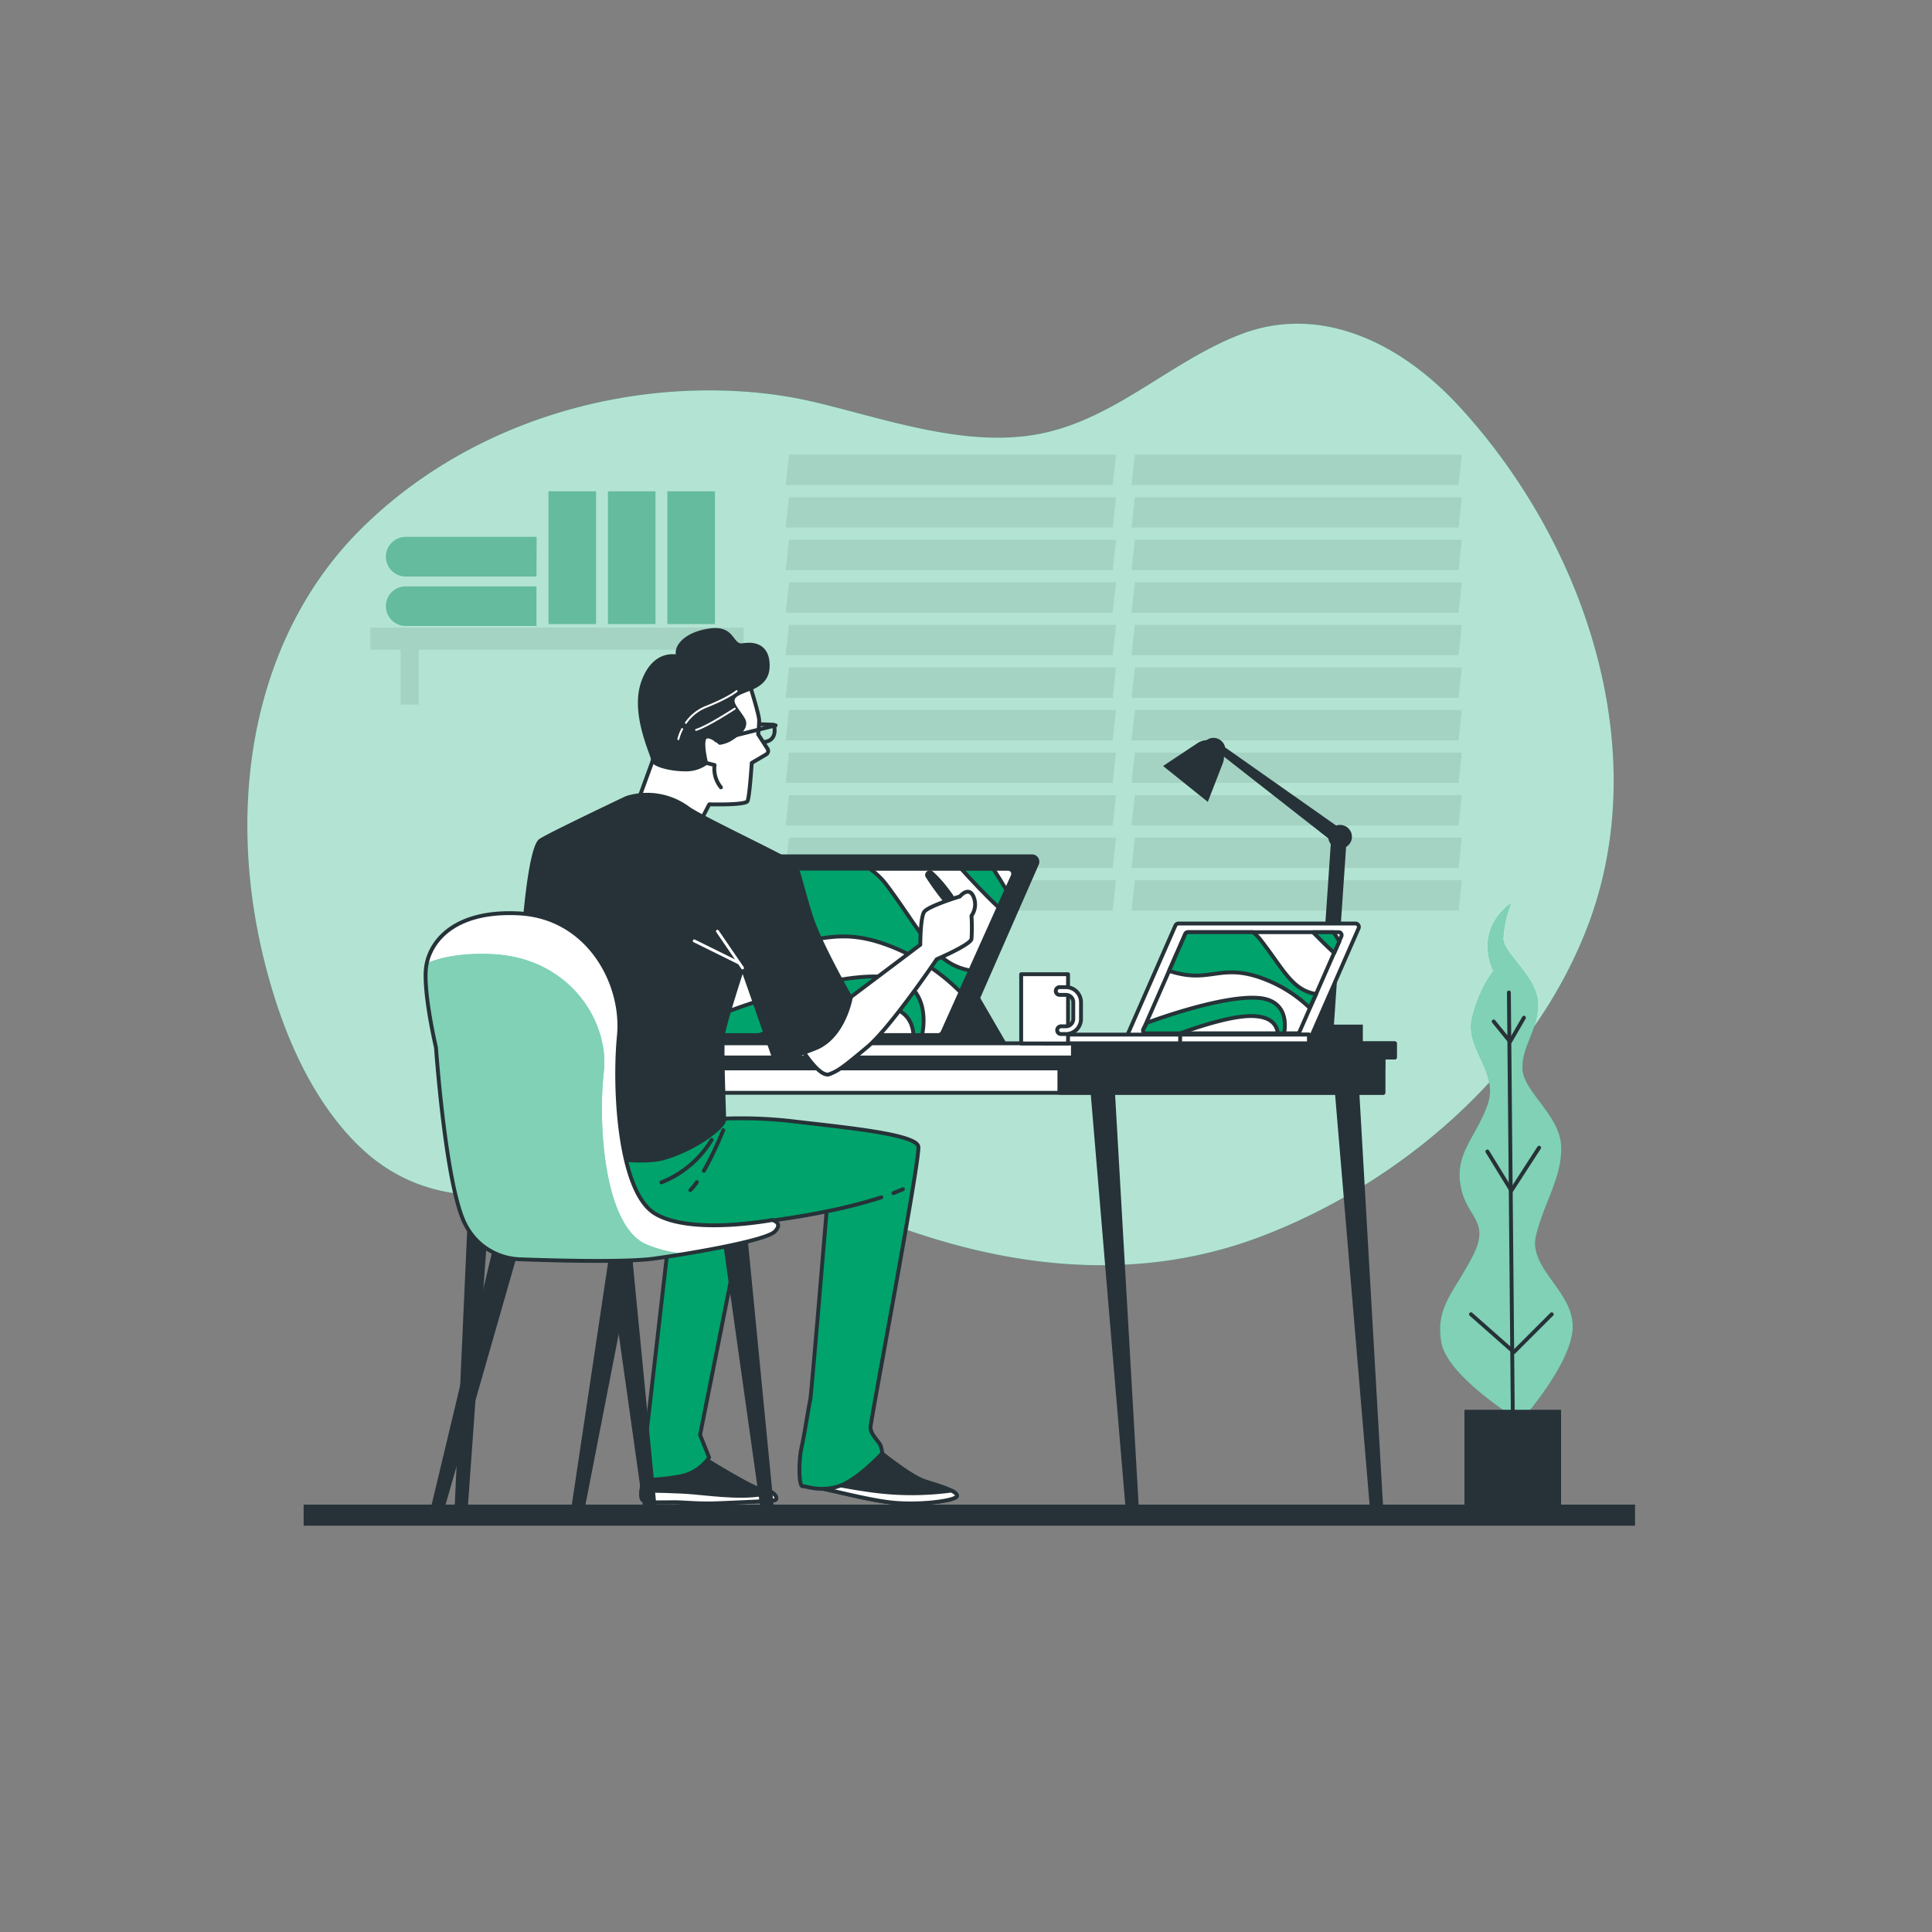 <svg xmlns="http://www.w3.org/2000/svg" xmlns:xlink="http://www.w3.org/1999/xlink" viewBox="0 0 500 500"><rect x="0" y="0" width="500" height="500" fill="#808080" stroke="none"/><defs><clipPath id="freepik--clip-path--inject-92"><path d="M112.83,271.07s-3-12.67-2.66-19.67,6.66-16,24.33-15,27,18,25.67,31.67,0,40.33,9.33,46,30.33,1.67,30.33,1.67,3,.66.67,3-21.67,5.66-31.33,7c-7.38,1-26,.48-34.42.17a16.62,16.62,0,0,1-11.56-5.09,17.37,17.37,0,0,1-3-4.42C115.27,306.12,112.83,271.07,112.83,271.07Z" style="fill:#fff;stroke:#263238;stroke-linecap:round;stroke-linejoin:round"></path></clipPath></defs><g id="freepik--background-simple--inject-92"><path d="M410.71,240.15c-14.57,37.61-48.61,66.14-84,79.71-27.46,10.54-56.67,9.5-85.79.45-27.63-8.59-53-22.51-81.38-16.24-22.26,4.94-47.37,12-67.49-8.32-10-10.15-16.71-23.9-21.11-38-14-44.71-7-92,23-121.36,25.64-25.14,62.29-37.26,97.64-35.11a113.9,113.9,0,0,1,20.14,3c17.47,4.24,36.53,10.9,54.45,8.48,21.12-2.84,35.78-18.89,55-26.26C341,78.9,361.64,87.89,377.47,105,410.61,140.88,428.26,194.83,410.71,240.15Z" style="fill:#00A36B"></path><path d="M410.71,240.15c-14.57,37.61-48.61,66.14-84,79.71-27.46,10.54-56.67,9.5-85.79.45-27.63-8.59-53-22.51-81.38-16.24-22.26,4.94-47.37,12-67.49-8.32-10-10.15-16.71-23.9-21.11-38-14-44.71-7-92,23-121.36,25.64-25.14,62.29-37.26,97.64-35.11a113.9,113.9,0,0,1,20.14,3c17.47,4.24,36.53,10.9,54.45,8.48,21.12-2.84,35.78-18.89,55-26.26C341,78.9,361.64,87.89,377.47,105,410.61,140.88,428.26,194.83,410.71,240.15Z" style="fill:#fff;opacity:0.7"></path></g><g id="freepik--Window--inject-92"><g style="opacity:0.1"><polygon points="287.97 125.53 203.32 125.53 204.18 117.67 288.83 117.67 287.97 125.53" style="fill:#263238"></polygon><polygon points="287.97 136.55 203.32 136.55 204.18 128.68 288.83 128.68 287.97 136.55" style="fill:#263238"></polygon><polygon points="287.97 147.56 203.32 147.56 204.18 139.69 288.83 139.69 287.97 147.56" style="fill:#263238"></polygon><polygon points="287.97 158.57 203.32 158.57 204.18 150.71 288.83 150.71 287.97 158.57" style="fill:#263238"></polygon><polygon points="287.97 169.59 203.32 169.59 204.18 161.72 288.83 161.72 287.97 169.59" style="fill:#263238"></polygon><polygon points="287.97 180.6 203.32 180.6 204.18 172.73 288.83 172.73 287.97 180.6" style="fill:#263238"></polygon><polygon points="287.97 191.61 203.32 191.61 204.18 183.75 288.83 183.75 287.97 191.61" style="fill:#263238"></polygon><polygon points="287.97 202.63 203.32 202.63 204.18 194.76 288.83 194.76 287.97 202.63" style="fill:#263238"></polygon><polygon points="287.97 213.64 203.32 213.64 204.18 205.77 288.83 205.77 287.97 213.64" style="fill:#263238"></polygon><polygon points="287.97 224.65 203.32 224.65 204.18 216.79 288.83 216.79 287.97 224.65" style="fill:#263238"></polygon><polygon points="287.97 235.67 203.32 235.67 204.18 227.8 288.83 227.8 287.97 235.67" style="fill:#263238"></polygon><polygon points="377.48 125.53 292.83 125.53 293.69 117.67 378.33 117.67 377.48 125.53" style="fill:#263238"></polygon><polygon points="377.48 136.55 292.83 136.55 293.69 128.68 378.33 128.68 377.48 136.55" style="fill:#263238"></polygon><polygon points="377.48 147.56 292.83 147.56 293.69 139.69 378.33 139.69 377.48 147.56" style="fill:#263238"></polygon><polygon points="377.48 158.57 292.83 158.57 293.69 150.71 378.33 150.71 377.48 158.57" style="fill:#263238"></polygon><polygon points="377.48 169.59 292.83 169.59 293.69 161.72 378.33 161.72 377.48 169.59" style="fill:#263238"></polygon><polygon points="377.48 180.6 292.83 180.6 293.69 172.73 378.33 172.73 377.48 180.6" style="fill:#263238"></polygon><polygon points="377.48 191.61 292.83 191.61 293.69 183.75 378.33 183.75 377.48 191.61" style="fill:#263238"></polygon><polygon points="377.48 202.63 292.83 202.63 293.69 194.76 378.33 194.76 377.48 202.63" style="fill:#263238"></polygon><polygon points="377.48 213.64 292.83 213.64 293.69 205.77 378.33 205.77 377.48 213.64" style="fill:#263238"></polygon><polygon points="377.48 224.65 292.83 224.65 293.69 216.79 378.33 216.79 377.48 224.65" style="fill:#263238"></polygon><polygon points="377.48 235.67 292.83 235.67 293.69 227.8 378.33 227.8 377.48 235.67" style="fill:#263238"></polygon></g><g style="opacity:0.4"><path d="M105,151.76h33.84a0,0,0,0,1,0,0V162a0,0,0,0,1,0,0H105a5.13,5.13,0,0,1-5.13-5.13v0a5.13,5.13,0,0,1,5.13-5.13Z" style="fill:#00A36B"></path><path d="M138.88,138.94H105a5.13,5.13,0,0,0-5.13,5.13h0A5.13,5.13,0,0,0,105,149.2h33.84Z" style="fill:#00A36B"></path><rect x="141.95" y="127.15" width="12.31" height="34.35" style="fill:#00A36B"></rect><rect x="157.33" y="127.15" width="12.31" height="34.35" style="fill:#00A36B"></rect><rect x="172.72" y="127.15" width="12.31" height="34.35" style="fill:#00A36B"></rect></g><g style="opacity:0.1"><path d="M105,151.76h33.84a0,0,0,0,1,0,0V162a0,0,0,0,1,0,0H105a5.13,5.13,0,0,1-5.13-5.13v0a5.13,5.13,0,0,1,5.13-5.13Z" style="fill:#263238"></path><path d="M138.88,138.94H105a5.13,5.13,0,0,0-5.13,5.13h0A5.13,5.13,0,0,0,105,149.2h33.84Z" style="fill:#263238"></path><rect x="141.95" y="127.15" width="12.31" height="34.35" style="fill:#263238"></rect><rect x="157.33" y="127.15" width="12.31" height="34.35" style="fill:#263238"></rect><rect x="172.72" y="127.15" width="12.31" height="34.35" style="fill:#263238"></rect></g><polygon points="192.45 162.42 95.83 162.42 95.83 168.14 103.67 168.14 103.67 182.33 108.33 182.33 108.33 168.14 177.67 168.14 177.67 182.33 182.33 182.33 182.33 168.14 192.45 168.14 192.45 162.42" style="fill:#263238;opacity:0.1"></polygon></g><g id="freepik--Plants--inject-92"><path d="M386.5,251.35s-3.5,4-5.5,12,7,14,4,22.5-8.5,12.5-7,21,8,9,3,18.5-9.5,13-8,22,20.5,20.5,20.5,20.5,13-14.5,13.5-24-11.5-15.5-9.5-24,7-15.5,6.5-23.5-10-14-10-20,4-9.5,4-16.5-9-13-9-17a29.56,29.56,0,0,1,2-9S381.5,239.85,386.5,251.35Z" style="fill:#00A36B"></path><path d="M386.5,251.35s-3.5,4-5.5,12,7,14,4,22.5-8.5,12.5-7,21,8,9,3,18.5-9.5,13-8,22,20.5,20.5,20.5,20.5,13-14.5,13.5-24-11.5-15.5-9.5-24,7-15.5,6.5-23.5-10-14-10-20,4-9.5,4-16.5-9-13-9-17a29.56,29.56,0,0,1,2-9S381.5,239.85,386.5,251.35Z" style="fill:#fff;opacity:0.5"></path><line x1="391.5" y1="364.85" x2="390.5" y2="256.85" style="fill:none;stroke:#263238;stroke-linecap:round;stroke-linejoin:round"></line><polyline points="401.59 340.13 391.79 349.92 380.69 340.13" style="fill:none;stroke:#263238;stroke-linecap:round;stroke-linejoin:round"></polyline><polyline points="398.32 297.02 391.14 308.12 384.93 298" style="fill:none;stroke:#263238;stroke-linecap:round;stroke-linejoin:round"></polyline><polyline points="386.56 264.36 390.81 269.58 394.4 263.38" style="fill:none;stroke:#263238;stroke-linecap:round;stroke-linejoin:round"></polyline><rect x="379" y="364.85" width="25" height="28" style="fill:#263238"></rect></g><g id="freepik--Table--inject-92"><path d="M282.47,279.41l9.42,112a1.21,1.21,0,0,0,1.47,1,1.2,1.2,0,0,0,.91-1.29l-6.41-111.74Z" style="fill:#263238;stroke:#263238;stroke-linecap:round;stroke-linejoin:round"></path><path d="M345.7,279.41l9.45,112.38a1.22,1.22,0,0,0,1.47,1,1.21,1.21,0,0,0,.91-1.3L351.1,279.41Z" style="fill:#263238;stroke:#263238;stroke-linecap:round;stroke-linejoin:round"></path><path d="M181.44,279.41l-5,111a1.22,1.22,0,0,0,.92,1.3h0a1.18,1.18,0,0,0,1.46-1l8-111.33Z" style="fill:#263238;stroke:#263238;stroke-linecap:round;stroke-linejoin:round"></path><path d="M123.17,279.41l-5,110.66a1.22,1.22,0,0,0,.92,1.3,1.18,1.18,0,0,0,1.46-1l7.93-111Z" style="fill:#263238;stroke:#263238;stroke-linecap:round;stroke-linejoin:round"></path><rect x="119.65" y="273.2" width="238.35" height="9.62" style="fill:#fff;stroke:#263238;stroke-linecap:round;stroke-linejoin:round"></rect><rect x="119.65" y="273.2" width="238.35" height="3.3" style="fill:#263238;stroke:#263238;stroke-linecap:round;stroke-linejoin:round"></rect><rect x="274.17" y="273.2" width="83.83" height="9.62" style="fill:#263238;stroke:#263238;stroke-linecap:round;stroke-linejoin:round"></rect><rect x="116.67" y="270" width="244.32" height="3.67" style="fill:#fff;stroke:#263238;stroke-linecap:round;stroke-linejoin:round"></rect><rect x="277.67" y="270" width="83.32" height="3.67" style="fill:#263238;stroke:#263238;stroke-linecap:round;stroke-linejoin:round"></rect><polygon points="252.49 257.22 259.76 269.74 247.23 269.74 252.49 257.22" style="fill:#263238;stroke:#263238;stroke-linecap:round;stroke-linejoin:round"></polygon><path d="M175.6,269.67h71.63a1.41,1.41,0,0,0,1.28-.84l19.83-45.21a1.39,1.39,0,0,0-1.28-2H195.44a1.38,1.38,0,0,0-1.28.83l-19.83,45.22A1.39,1.39,0,0,0,175.6,269.67Z" style="fill:#263238;stroke:#263238;stroke-linecap:round;stroke-linejoin:round"></path><path d="M180.76,267.87h62a1.3,1.3,0,0,0,1.19-.77l18.16-40.43a1.3,1.3,0,0,0-1.19-1.82h-62a1.29,1.29,0,0,0-1.19.78l-18.15,40.42A1.29,1.29,0,0,0,180.76,267.87Z" style="fill:#fff;stroke:#263238;stroke-linecap:round;stroke-linejoin:round"></path><path d="M262.1,226.67a1.3,1.3,0,0,0-1.19-1.82H257c1.11,1.7,2.33,3.64,3.39,5.52Z" style="fill:none"></path><path d="M229.38,229c9,12,12.25,20.54,21.7,22.17l-1,2.14,8.32-18.52c-3.22-2.94-7.3-7.34-9.68-10H225A18.65,18.65,0,0,1,229.38,229Z" style="fill:none"></path><path d="M226.64,260.14c-7.5-.24-19.84,3.73-30.16,7.73h39.94C236.18,264.46,234.52,260.39,226.64,260.14Z" style="fill:none"></path><path d="M230.75,245c-18.14-7.26-21,3.46-39.77-4.38l-11.4,25.39a1.29,1.29,0,0,0,1.18,1.82h2l2.67-5s28.82-11.43,43.46-10.06c10.11,1,10.84,9.53,9.72,15.05h4.11a1.3,1.3,0,0,0,1.19-.77l4.62-10.3A52.2,52.2,0,0,0,230.75,245Z" style="fill:none"></path><path d="M230.75,245a52.2,52.2,0,0,1,17.81,11.76l1.56-3.46,1-2.14c-9.45-1.63-12.73-10.21-21.7-22.17a18.65,18.65,0,0,0-4.39-4.18H198.92a1.34,1.34,0,0,0-.71.21,1.27,1.27,0,0,0-.48.57l-6.75,15C209.75,248.5,212.61,237.78,230.75,245Z" style="fill:#00A36B;stroke:#263238;stroke-linecap:round;stroke-linejoin:round"></path><path d="M228.92,252.82c-14.64-1.37-43.46,10.06-43.46,10.06l-2.67,5h13.69c10.32-4,22.66-8,30.16-7.73,7.88.25,9.54,4.32,9.78,7.73h2.22C239.76,262.35,239,253.77,228.92,252.82Z" style="fill:#00A36B;stroke:#263238;stroke-linecap:round;stroke-linejoin:round"></path><path d="M258.44,234.82l2-4.45c-1.06-1.88-2.28-3.82-3.39-5.52h-8.28C251.14,227.48,255.22,231.88,258.44,234.82Z" style="fill:#00A36B;stroke:#263238;stroke-linecap:round;stroke-linejoin:round"></path><rect x="332.73" y="265.17" width="19.96" height="5.12" transform="translate(685.43 535.46) rotate(180)" style="fill:#263238"></rect><path d="M343.23,266.92a2,2,0,0,0,2-1.87l3.33-48.62a2,2,0,1,0-4-.27l-3.33,48.62a2,2,0,0,0,1.86,2.13Z" style="fill:#263238"></path><path d="M346.81,218.81A2,2,0,0,0,348,215.2l-32.8-23.08a1,1,0,1,0-1.17,1.57l31.58,24.72A2,2,0,0,0,346.81,218.81Z" style="fill:#263238"></path><circle cx="346.81" cy="216.55" r="3.07" style="fill:#263238"></circle><circle cx="314.05" cy="194.03" r="3.07" style="fill:#263238"></circle><path d="M301,198.24l11.58,9.29,3.88-10a4.37,4.37,0,0,0-1.35-5h0a4.36,4.36,0,0,0-5.16-.23Z" style="fill:#263238"></path><path d="M292.35,269.67h45.76a.9.9,0,0,0,.82-.53l12.67-28.89a.9.9,0,0,0-.82-1.25H305a.89.89,0,0,0-.81.53l-12.67,28.89A.89.89,0,0,0,292.35,269.67Z" style="fill:#fff;stroke:#263238;stroke-linecap:round;stroke-linejoin:round"></path><path d="M296.64,267.42h39a.75.75,0,0,0,.7-.46l10.81-24.65a.76.76,0,0,0-.69-1.06H307.45a.78.78,0,0,0-.7.45l-10.81,24.65A.77.77,0,0,0,296.64,267.42Z" style="fill:#fff;stroke:#263238;stroke-linecap:round;stroke-linejoin:round"></path><path d="M324.32,263c-4.69-.15-12.23,2.08-18.83,4.47h25.3C330.51,265.35,329.21,263.1,324.32,263Z" style="fill:none"></path><path d="M347.19,242.31a.76.76,0,0,0-.69-1.06h-1.4c.51.76,1,1.57,1.52,2.37Z" style="fill:none"></path><path d="M339.8,241.25H324.29a11.82,11.82,0,0,1,1.86,1.88c6,7.62,8.16,13.08,14.45,14.12l-1.67,3.57a34.72,34.72,0,0,0-11.86-7.49c-11.41-4.37-13.75,1.47-24.51-2.07l-6.62,15.09s0,.06,0,.08l1-1.74s19.2-7.28,29-6.41c6.45.58,7.16,5.62,6.55,9.14h3.28a.75.75,0,0,0,.7-.46l8.92-20.33C343.5,245,341.35,242.87,339.8,241.25Z" style="fill:none"></path><path d="M327.07,253.33a34.72,34.72,0,0,1,11.86,7.49l1.67-3.57c-6.29-1-8.47-6.5-14.45-14.12a11.82,11.82,0,0,0-1.86-1.88H307.45a.78.78,0,0,0-.7.45l-4.19,9.56C313.32,254.8,315.66,249,327.07,253.33Z" style="fill:#00A36B;stroke:#263238;stroke-linecap:round;stroke-linejoin:round"></path><path d="M325.85,258.28c-9.75-.87-29,6.41-29,6.41l-1,1.74a.75.75,0,0,0,.71,1h8.85c6.6-2.39,14.14-4.62,18.83-4.47,4.89.15,6.19,2.4,6.47,4.47h1.61C333,263.9,332.3,258.86,325.85,258.28Z" style="fill:#00A36B;stroke:#263238;stroke-linecap:round;stroke-linejoin:round"></path><path d="M345.3,246.63l1.32-3c-.49-.8-1-1.61-1.52-2.37h-5.3C341.35,242.87,343.5,245,345.3,246.63Z" style="fill:#00A36B;stroke:#263238;stroke-linecap:round;stroke-linejoin:round"></path><rect x="270" y="267.75" width="68.75" height="2.25" style="fill:#fff;stroke:#263238;stroke-linecap:round;stroke-linejoin:round"></rect><rect x="305.42" y="267.75" width="33.33" height="2.25" style="fill:#fff;stroke:#263238;stroke-linecap:round;stroke-linejoin:round"></rect><rect x="264.28" y="252.13" width="12.13" height="17.92" style="fill:#fff;stroke:#263238;stroke-linecap:round;stroke-linejoin:round"></rect><path d="M275.86,267.61H274.6a1,1,0,0,1,0-2h1.26a1.91,1.91,0,0,0,1.9-1.9v-4.34a1.9,1.9,0,0,0-1.9-1.9h-1.62a1,1,0,0,1,0-2h1.62a3.91,3.91,0,0,1,3.9,3.9v4.34A3.91,3.91,0,0,1,275.86,267.61Z" style="fill:#fff;stroke:#263238;stroke-linecap:round;stroke-linejoin:round"></path></g><g id="freepik--Character--inject-92"><path d="M193.73,176.29s2.74,8.51,2.74,10.16a30.29,30.29,0,0,1-.27,3.57l2.43,3.76a1.05,1.05,0,0,1-.35,1.47l-3.73,2.19s-.55,8.79-1.1,9.89-9.89.83-9.89.83l-3,5.77-15.66-6.05L169,196.62l-.83-17S177.79,171.07,193.73,176.29Z" style="fill:#fff;stroke:#263238;stroke-linecap:round;stroke-linejoin:round"></path><path d="M182.74,197.44l2.19.55a7.55,7.55,0,0,0,1.65,5.77" style="fill:#fff;stroke:#263238;stroke-linecap:round;stroke-linejoin:round"></path><line x1="185.27" y1="191.56" x2="200.74" y2="187.73" style="fill:none;stroke:#263238;stroke-linecap:round;stroke-linejoin:round"></line><path d="M196.76,187.42l3.52.15s1.23,4-2.45,4.45" style="fill:none;stroke:#263238;stroke-linecap:round;stroke-linejoin:round"></path><path d="M175.59,170s-6-1.93-9.07,6.32,2.48,19,2.48,20.33,4.67,2.47,8.24,2.47a8.86,8.86,0,0,0,5.5-1.65s-1.38-5.49-.28-6.59,3.85,1.37,3.85,1.37a8,8,0,0,0,2.47-.82c.82-.55,4.95-2.75,3.57-5.22s-4.12-4.67-1.92-6.32,8-1.93,8.24-7.15-3-6.31-6.32-5.77-2.2-4.67-8.52-3.84S174.49,167.49,175.59,170Z" style="fill:#263238;stroke:#263238;stroke-linecap:round;stroke-linejoin:round"></path><path d="M176.55,188.68a11.49,11.49,0,0,0-1,2.61" style="fill:none;stroke:#fff;stroke-linecap:round;stroke-linejoin:round;stroke-width:0.5px"></path><path d="M190.63,178.86s-1.91,1.68-7.89,4.07a11.57,11.57,0,0,0-5.23,4.15" style="fill:none;stroke:#fff;stroke-linecap:round;stroke-linejoin:round;stroke-width:0.5px"></path><path d="M190.15,183.4s-6.93,4.55-10,5.5" style="fill:none;stroke:#fff;stroke-linecap:round;stroke-linejoin:round;stroke-width:0.5px"></path><path d="M240,226.73a66.83,66.83,0,0,0,10.55,12.71s-3.83-8.53-9.51-13.57C240.53,225.43,239.64,226.16,240,226.73Z" style="fill:#263238;stroke:#263238;stroke-linecap:round;stroke-linejoin:round"></path><path d="M217.92,259.75l20.25-15.25s0-7,1-8.5,9.25-4,9.25-4,2.25-2.75,3.5,0a5.08,5.08,0,0,1-.5,5,46.36,46.36,0,0,1,0,6c-.25,1.5-9,5.25-9,5.25s-12,17.75-18,22.75-7.25,6-9.75,7-7-6.25-7-6.25Z" style="fill:#fff;stroke:#263238;stroke-linecap:round;stroke-linejoin:round"></path><path d="M181.17,376.77s14.25,9,16.75,9,3.75,2.25,2.5,2.5-9,.5-14.25.75-8.75-.25-11.75-.25-6.5.25-8-.5,1-9.25,1-10.75S179.42,375.77,181.17,376.77Z" style="fill:#263238;stroke:#263238;stroke-linecap:round;stroke-linejoin:round"></path><path d="M199.55,386.13c-5.53,1.83-14.5.63-19.88.14-4.26-.39-10.9-.48-13.69-.5-.11,1.29,0,2.26.44,2.5,1.5.75,5,.5,8,.5s6.5.5,11.75.25,13-.5,14.25-.75C201.35,388.08,200.89,386.78,199.55,386.13Z" style="fill:#fff;stroke:#263238;stroke-linecap:round;stroke-linejoin:round"></path><path d="M192.42,315l-11.24,56.35,2.34,5.85a11.76,11.76,0,0,1-7.1,4.8,54.33,54.33,0,0,1-9.75,1s-1.25-6.25-.5-7,1-3.75,1-3.75l6.5-56.75Z" style="fill:#00A36B;stroke:#263238;stroke-linecap:round;stroke-linejoin:round"></path><path d="M226.67,374.86s8.75,7.25,12.75,8.5,8.25,2.5,8.25,3.75-9.5,2.5-16.75,1.75-18.25-4-20.75-4-2-6.5-2-7.5S220.42,368.36,226.67,374.86Z" style="fill:#263238;stroke:#263238;stroke-linecap:round;stroke-linejoin:round"></path><path d="M247.67,387.11c0-.45-.56-.9-1.45-1.35a76.57,76.57,0,0,1-21.55-.15,164.17,164.17,0,0,1-16.3-3.17c.26,1.34.78,2.42,1.8,2.42,2.5,0,13.5,3.25,20.75,4S247.67,388.36,247.67,387.11Z" style="fill:#fff;stroke:#263238;stroke-linecap:round;stroke-linejoin:round"></path><path d="M183.17,289.75a114,114,0,0,1,22.5.5c12.75,1.5,31.5,3.25,32,6.5s-12.38,70.9-12.38,72.65,2,3.5,2.5,4.5a5.78,5.78,0,0,1,.5,2.25s-6.12,6.6-10.87,8.35-8.74.12-9.74.12-1-6.75-.25-10,2-11.5,2.25-12.25,4.24-48.87,4.24-48.87-27.5,6-49.75,3.5-24.5-6-25.75-11.25S139.67,290,139.67,290Z" style="fill:#00A36B;stroke:#263238;stroke-linecap:round;stroke-linejoin:round"></path><path d="M180.35,305.94a16.34,16.34,0,0,1-1.68,2.06" style="fill:none;stroke:#263238;stroke-linecap:round;stroke-linejoin:round"></path><path d="M187.17,292.5a92.31,92.31,0,0,1-5,10.5" style="fill:none;stroke:#263238;stroke-linecap:round;stroke-linejoin:round"></path><path d="M184.17,295a26.6,26.6,0,0,1-13,11" style="fill:none;stroke:#263238;stroke-linecap:round;stroke-linejoin:round"></path><path d="M231.22,308.77c.84-.33,1.67-.67,2.45-1" style="fill:#fff;stroke:#263238;stroke-linecap:round;stroke-linejoin:round"></path><path d="M213.92,313.5a128.4,128.4,0,0,0,14.17-3.63" style="fill:#fff;stroke:#263238;stroke-linecap:round;stroke-linejoin:round"></path><path d="M162.17,206.5s-19.5,9.25-22.25,11-4.5,23.5-4.5,27.25,2.75,40.5,3.5,46.75,24.75,10.5,32.75,8.25,15.75-8,15.75-10-.75-19-.25-22.25,5-17,5-17l8.5,24.25a90.63,90.63,0,0,0,10.5-3.5c7.25-3,9-13,9-13s-8-14-10.25-21-3.25-12.25-4.25-13.5-23.5-11.75-27.5-14.5A17.75,17.75,0,0,0,162.17,206.5Z" style="fill:#263238;stroke:#263238;stroke-linecap:round;stroke-linejoin:round"></path><line x1="192.17" y1="250.5" x2="185.67" y2="241" style="fill:none;stroke:#fff;stroke-linecap:round;stroke-linejoin:round;stroke-width:0.75px"></line><line x1="191.11" y1="249.15" x2="179.67" y2="243.5" style="fill:none;stroke:#fff;stroke-linecap:round;stroke-linejoin:round;stroke-width:0.75px"></line></g><g id="freepik--Chair--inject-92"><path d="M157.19,320.82l10,71a1.19,1.19,0,0,0,1.46,1h0a1.2,1.2,0,0,0,.91-1.28l-7-71.88Z" style="fill:#263238;stroke:#263238;stroke-linecap:round;stroke-linejoin:round"></path><path d="M128.5,321.4l-16.69,69.73a1.19,1.19,0,0,0,1,1.46h0a1.2,1.2,0,0,0,1.32-.86l19.38-67.66Z" style="fill:#263238;stroke:#263238;stroke-linecap:round;stroke-linejoin:round"></path><path d="M158.81,320.54l-10.62,70.9a1.2,1.2,0,0,0,1.11,1.38h0a1.19,1.19,0,0,0,1.24-1L164,322.77Z" style="fill:#263238;stroke:#263238;stroke-linecap:round;stroke-linejoin:round"></path><path d="M187.52,320.82l10,71a1.2,1.2,0,0,0,1.46,1h0a1.21,1.21,0,0,0,.92-1.28l-7-71.88Z" style="fill:#263238;stroke:#263238;stroke-linecap:round;stroke-linejoin:round"></path><path d="M112.83,271.07s-3-12.67-2.66-19.67,6.66-16,24.33-15,27,18,25.67,31.67,0,40.33,9.33,46,30.33,1.67,30.33,1.67,3,.66.67,3-21.67,5.66-31.33,7c-7.38,1-26,.48-34.42.17a16.62,16.62,0,0,1-11.56-5.09,17.37,17.37,0,0,1-3-4.42C115.27,306.12,112.83,271.07,112.83,271.07Z" style="fill:#fff"></path><g style="clip-path:url(#freepik--clip-path--inject-92)"><path d="M169.17,325.74c2.36-.33,5.31-.78,8.45-1.3a30.1,30.1,0,0,1-10.93-2.67c-10.43-5.46-11.92-31.15-10.43-44.32s-8.95-29.54-28.71-30.51c-7.35-.36-13,.62-17.1,2.34a12.22,12.22,0,0,0-.28,2.12c-.34,7,2.66,19.67,2.66,19.67s2.44,35.05,7.34,45.33a17.37,17.37,0,0,0,3,4.42,16.62,16.62,0,0,0,11.56,5.09C143.17,326.22,161.79,326.75,169.17,325.74Z" style="fill:#00A36B"></path><path d="M169.17,325.74c2.36-.33,5.31-.78,8.45-1.3a30.1,30.1,0,0,1-10.93-2.67c-10.43-5.46-11.92-31.15-10.43-44.32s-8.95-29.54-28.71-30.51c-7.35-.36-13,.62-17.1,2.34a12.22,12.22,0,0,0-.28,2.12c-.34,7,2.66,19.67,2.66,19.67s2.44,35.05,7.34,45.33a17.37,17.37,0,0,0,3,4.42,16.62,16.62,0,0,0,11.56,5.09C143.17,326.22,161.79,326.75,169.17,325.74Z" style="fill:#fff;opacity:0.5"></path></g><path d="M112.83,271.07s-3-12.67-2.66-19.67,6.66-16,24.33-15,27,18,25.67,31.67,0,40.33,9.33,46,30.33,1.67,30.33,1.67,3,.66.67,3-21.67,5.66-31.33,7c-7.38,1-26,.48-34.42.17a16.62,16.62,0,0,1-11.56-5.09,17.37,17.37,0,0,1-3-4.42C115.27,306.12,112.83,271.07,112.83,271.07Z" style="fill:none;stroke:#263238;stroke-linecap:round;stroke-linejoin:round"></path></g><g id="freepik--Ground--inject-92"><rect x="78.58" y="389.39" width="344.57" height="5.46" style="fill:#263238"></rect></g></svg>